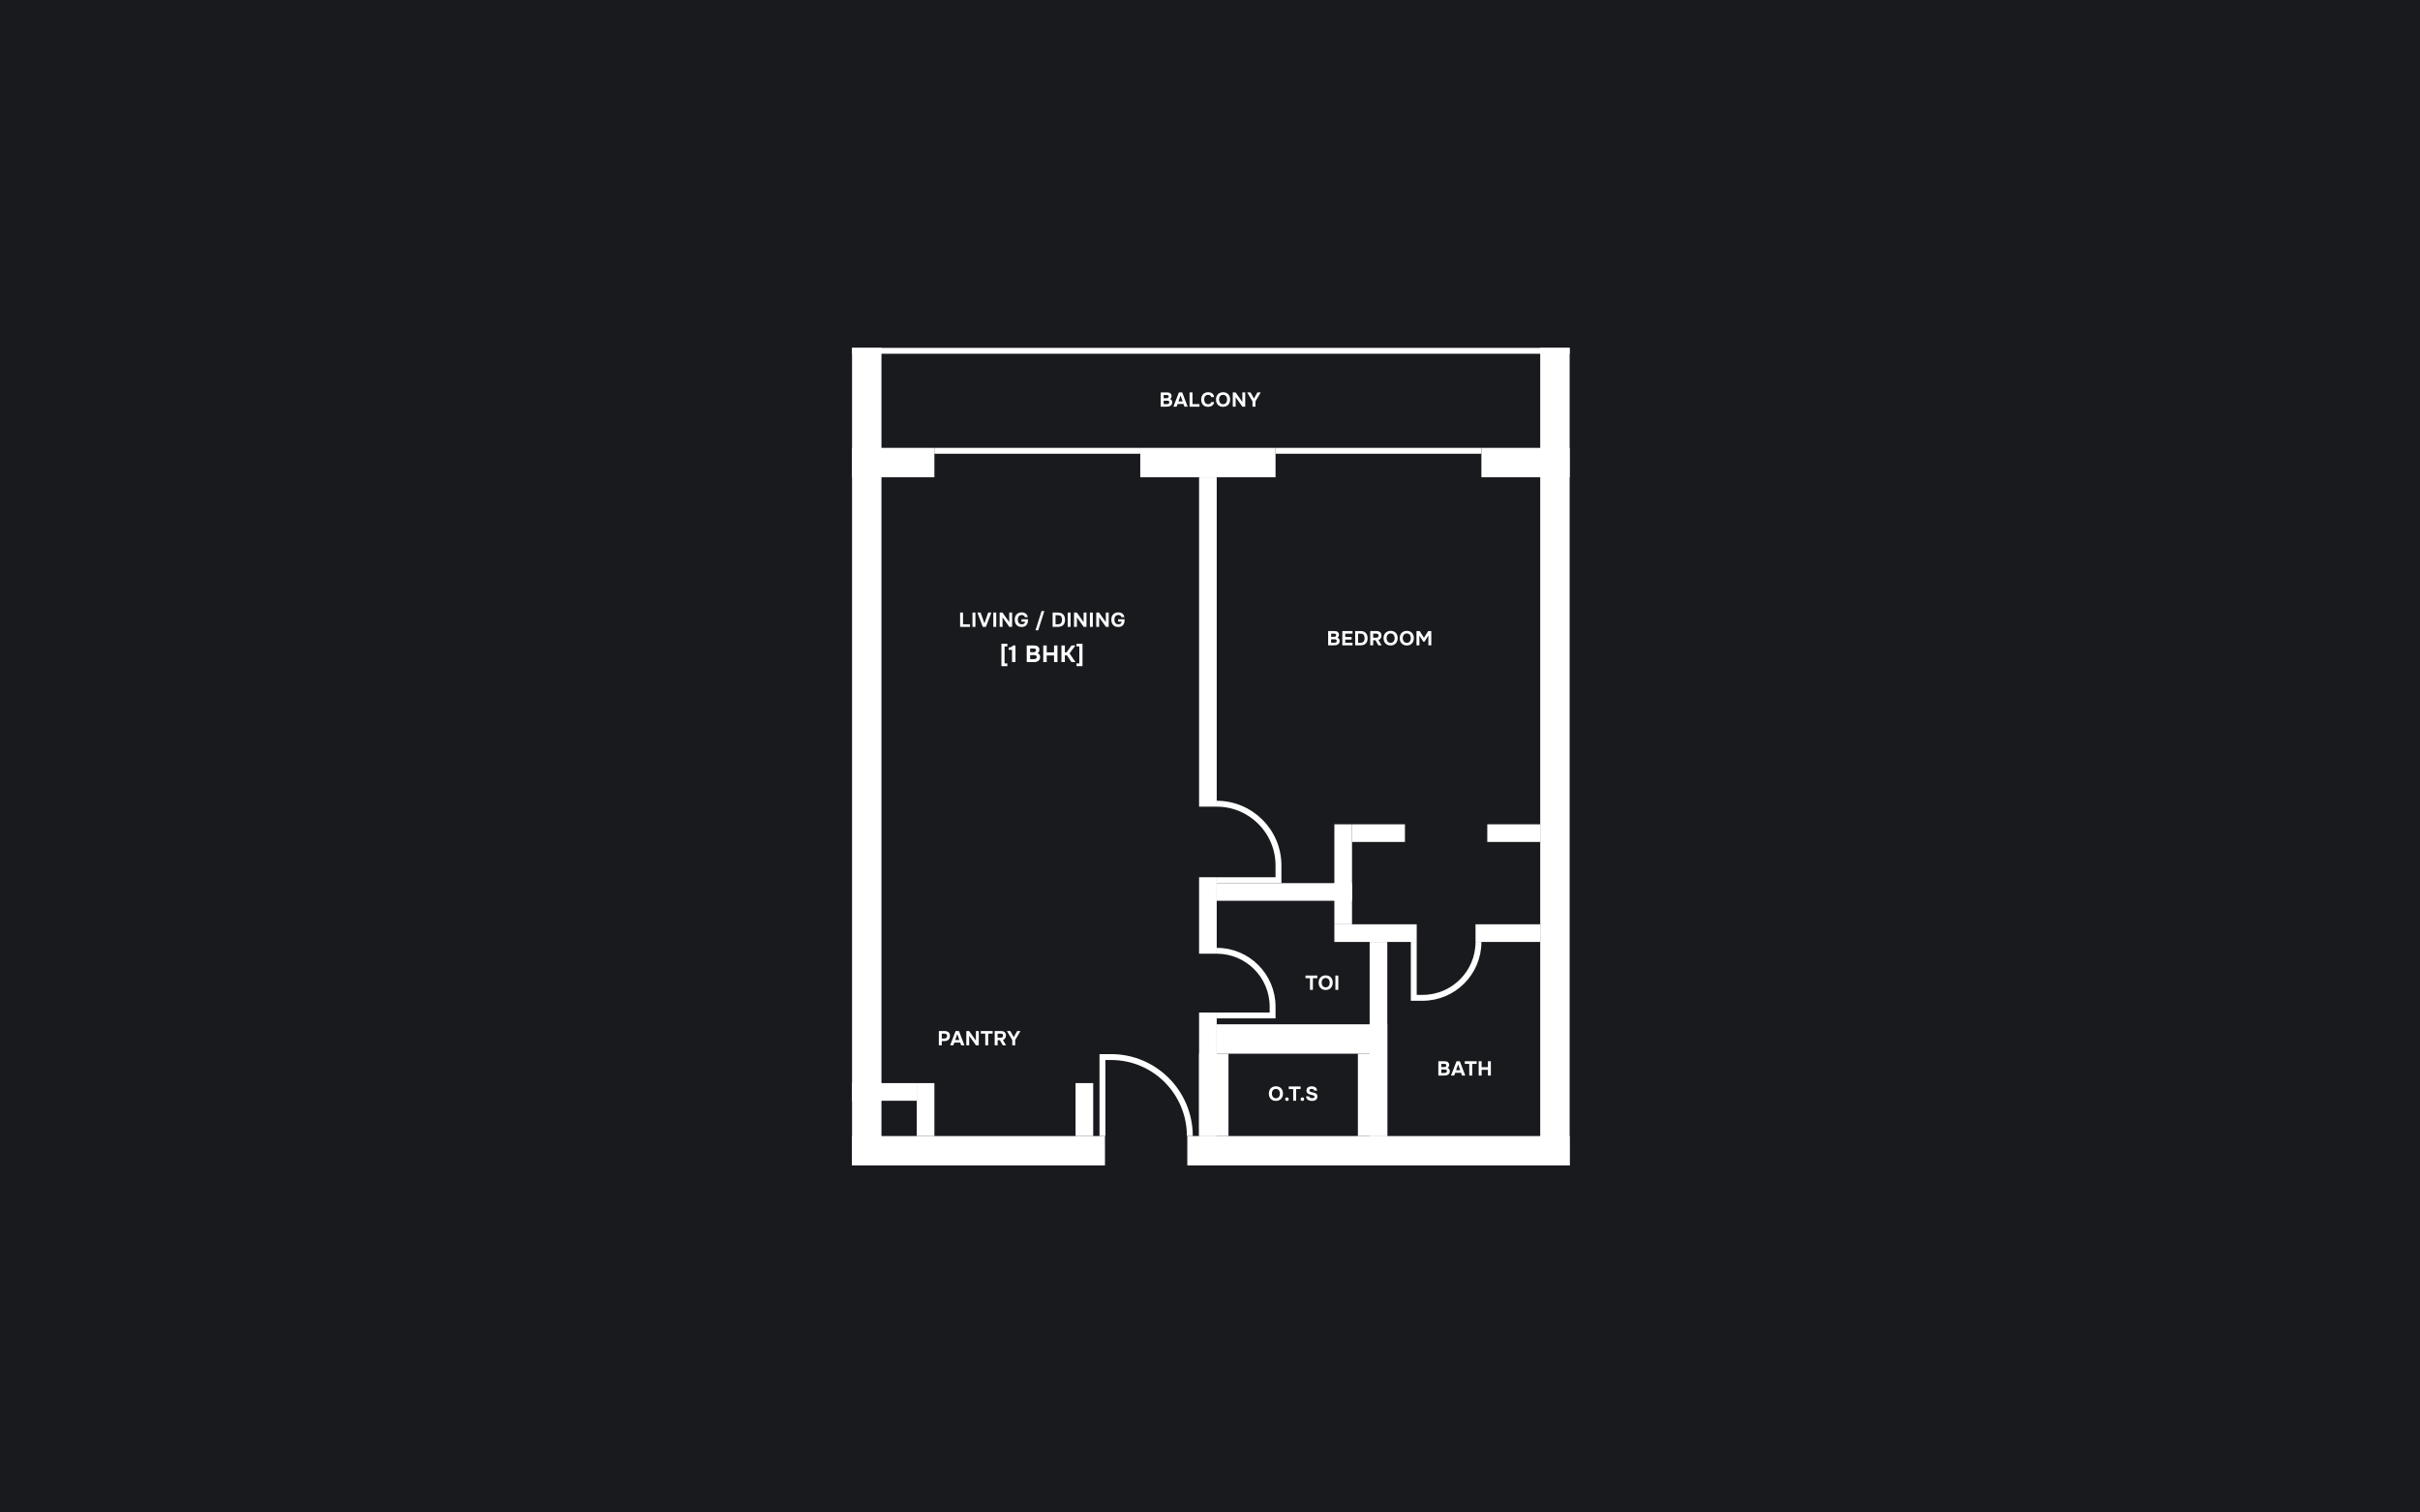 <?xml version="1.0" encoding="UTF-8"?>
<svg width="1440" height="900" viewBox="0 0 1440 900" fill="none" xmlns="http://www.w3.org/2000/svg">
<rect x="0" y="0" width="1440" height="900" fill="#808080" stroke="none"/>
<g clip-path="url(#clip0_725_413182)">
<path d="M1440 0H0V900H1440V0Z" fill="#181A1E"/>
<path d="M545.5 644.5V676H556V644.5H545.5Z" fill="white"/>
<path d="M640 644.5V676H650.5V644.5H640Z" fill="white"/>
<path d="M507 644.5V655H545.5V644.5H507Z" fill="white"/>
<path d="M713.5 284V480H724V284H713.5Z" fill="white"/>
<path d="M713.5 602.5V676H724V602.5H713.5Z" fill="white"/>
<path d="M713.5 522V567.5H724V522H713.5Z" fill="white"/>
<path d="M724 525.5V536H804.5V525.5H724Z" fill="white"/>
<path d="M794 550V560.5H843V550H794Z" fill="white"/>
<path d="M794 490.5V550H804.5V490.5H794Z" fill="white"/>
<path d="M804.5 490.5V501H836V490.5H804.5Z" fill="white"/>
<path d="M885 490.5V501H916.5V490.5H885Z" fill="white"/>
<path d="M878 550V560.5H916.5V550H878Z" fill="white"/>
<path d="M815 560.5V676H825.5V560.5H815Z" fill="white"/>
<path d="M724 609.5V627H825.5V609.5H724Z" fill="white"/>
<path d="M713.5 627V676H731V627H713.5Z" fill="white"/>
<path d="M808 627V676H825.5V627H808Z" fill="white"/>
<path d="M524.5 693.5V207H507V693.5H524.5Z" fill="white"/>
<path d="M934 693.5V207H916.5V693.5H934Z" fill="white"/>
<path d="M507 693.5H657.5V676H507V693.5Z" fill="white"/>
<path d="M706.5 693.5H934V676H706.5V693.5Z" fill="white"/>
<path d="M556 284V266.5H507V284H556Z" fill="white"/>
<path d="M759 284V266.5H678.5V284H759Z" fill="white"/>
<path d="M934 284V266.5H881.5V284H934Z" fill="white"/>
<path d="M556 270H678.5V266.5H556V270Z" fill="white"/>
<path d="M759 270H881.5V266.5H759V270Z" fill="white"/>
<path d="M934 210.5V207L507 207V210.5L934 210.5Z" fill="white"/>
<path d="M708 676C708 650.043 687.046 629 661.2 629H656V676" stroke="white" stroke-width="3.5"/>
<path d="M724 565.75C742.363 565.75 757.25 580.637 757.25 599V604.25H724" stroke="white" stroke-width="3.5"/>
<path d="M879.75 560.5C879.75 578.864 864.863 593.75 846.5 593.75H841.25V560.5" stroke="white" stroke-width="3.5"/>
<path d="M724 478.25C744.297 478.25 760.75 494.704 760.75 515V523.75H724" stroke="white" stroke-width="3.5"/>
<path d="M690.684 242V233.504H694.452C694.844 233.504 695.204 233.544 695.532 233.624C695.868 233.704 696.16 233.848 696.408 234.056C696.608 234.216 696.776 234.428 696.912 234.692C697.056 234.948 697.128 235.26 697.128 235.628C697.136 236.02 697.064 236.368 696.912 236.672C696.768 236.976 696.52 237.232 696.168 237.44C696.416 237.512 696.628 237.62 696.804 237.764C696.98 237.908 697.12 238.076 697.224 238.268C697.336 238.46 697.416 238.668 697.464 238.892C697.512 239.116 697.532 239.348 697.524 239.588C697.508 239.972 697.404 240.328 697.212 240.656C697.028 240.976 696.784 241.236 696.48 241.436C696.12 241.684 695.724 241.84 695.292 241.904C694.86 241.968 694.432 242 694.008 242H690.684ZM693.96 236.948C694.136 236.948 694.312 236.94 694.488 236.924C694.664 236.9 694.828 236.844 694.98 236.756C695.108 236.676 695.216 236.568 695.304 236.432C695.392 236.296 695.44 236.136 695.448 235.952C695.456 235.76 695.424 235.604 695.352 235.484C695.28 235.364 695.192 235.272 695.088 235.208C694.96 235.128 694.812 235.084 694.644 235.076C694.476 235.06 694.304 235.052 694.128 235.052H692.424V236.948H693.96ZM692.424 240.464H694.008C694.24 240.464 694.484 240.452 694.74 240.428C695.004 240.396 695.228 240.312 695.412 240.176C695.524 240.088 695.616 239.98 695.688 239.852C695.76 239.716 695.796 239.548 695.796 239.348C695.796 239.164 695.756 239.008 695.676 238.88C695.596 238.752 695.496 238.656 695.376 238.592C695.24 238.504 695.084 238.452 694.908 238.436C694.74 238.42 694.564 238.412 694.38 238.412L692.424 238.424V240.464ZM700.723 240.38L700.111 242H698.215L701.503 233.504H703.471L706.711 242H704.803L704.215 240.38H700.723ZM701.227 238.844H703.699L702.475 235.34L701.227 238.844ZM709.579 240.464H713.743V242H707.851V233.504H709.579V240.464ZM716.536 237.728C716.536 238.088 716.58 238.436 716.668 238.772C716.764 239.108 716.904 239.404 717.088 239.66C717.28 239.916 717.52 240.124 717.808 240.284C718.104 240.436 718.456 240.512 718.864 240.512C719.376 240.512 719.796 240.4 720.124 240.176C720.46 239.944 720.668 239.624 720.748 239.216H722.428C722.388 239.688 722.264 240.104 722.056 240.464C721.848 240.816 721.58 241.112 721.252 241.352C720.924 241.592 720.552 241.772 720.136 241.892C719.72 242.012 719.288 242.072 718.84 242.072C718.176 242.072 717.588 241.964 717.076 241.748C716.572 241.532 716.144 241.232 715.792 240.848C715.448 240.464 715.188 240.008 715.012 239.48C714.836 238.952 714.748 238.372 714.748 237.74C714.748 237.124 714.836 236.552 715.012 236.024C715.196 235.488 715.464 235.028 715.816 234.644C716.168 234.252 716.596 233.948 717.1 233.732C717.612 233.508 718.2 233.396 718.864 233.396C719.328 233.396 719.764 233.452 720.172 233.564C720.58 233.676 720.944 233.848 721.264 234.08C721.584 234.312 721.844 234.612 722.044 234.98C722.252 235.34 722.38 235.772 722.428 236.276H720.748C720.66 235.868 720.452 235.544 720.124 235.304C719.796 235.064 719.376 234.944 718.864 234.944C718.456 234.944 718.104 235.02 717.808 235.172C717.52 235.316 717.28 235.516 717.088 235.772C716.904 236.028 716.764 236.328 716.668 236.672C716.58 237.008 716.536 237.36 716.536 237.728ZM727.79 233.396C728.438 233.396 729.022 233.5 729.542 233.708C730.062 233.916 730.502 234.212 730.862 234.596C731.222 234.972 731.498 235.424 731.69 235.952C731.882 236.48 731.978 237.064 731.978 237.704C731.978 238.328 731.882 238.908 731.69 239.444C731.498 239.98 731.222 240.444 730.862 240.836C730.502 241.228 730.058 241.536 729.53 241.76C729.01 241.976 728.418 242.08 727.754 242.072C727.09 242.072 726.498 241.964 725.978 241.748C725.466 241.524 725.03 241.22 724.67 240.836C724.318 240.452 724.046 239.996 723.854 239.468C723.67 238.94 723.578 238.364 723.578 237.74C723.578 237.1 723.674 236.516 723.866 235.988C724.066 235.452 724.346 234.992 724.706 234.608C725.074 234.224 725.518 233.928 726.038 233.72C726.558 233.504 727.142 233.396 727.79 233.396ZM725.366 237.716C725.366 238.084 725.414 238.436 725.51 238.772C725.614 239.1 725.762 239.392 725.954 239.648C726.154 239.904 726.406 240.112 726.71 240.272C727.014 240.424 727.37 240.504 727.778 240.512C728.17 240.52 728.518 240.452 728.822 240.308C729.126 240.156 729.378 239.952 729.578 239.696C729.778 239.432 729.93 239.132 730.034 238.796C730.138 238.452 730.19 238.096 730.19 237.728C730.19 237.368 730.138 237.02 730.034 236.684C729.938 236.348 729.79 236.052 729.59 235.796C729.398 235.532 729.15 235.324 728.846 235.172C728.542 235.02 728.186 234.944 727.778 234.944C727.378 234.944 727.026 235.02 726.722 235.172C726.418 235.324 726.166 235.528 725.966 235.784C725.766 236.04 725.614 236.336 725.51 236.672C725.414 237 725.366 237.348 725.366 237.716ZM735.224 233.504L739.256 239.192V233.504H740.96V242H739.292L735.26 236.336V242H733.556V233.504H735.224ZM748.215 233.504H750.183L747.039 238.82V242H745.299V238.844L742.119 233.504H744.123L746.187 237.176L748.215 233.504Z" fill="white"/>
<path d="M790.307 384V375.504H794.075C794.467 375.504 794.827 375.544 795.155 375.624C795.491 375.704 795.783 375.848 796.031 376.056C796.231 376.216 796.399 376.428 796.535 376.692C796.679 376.948 796.751 377.26 796.751 377.628C796.759 378.02 796.687 378.368 796.535 378.672C796.391 378.976 796.143 379.232 795.791 379.44C796.039 379.512 796.251 379.62 796.427 379.764C796.603 379.908 796.743 380.076 796.847 380.268C796.959 380.46 797.039 380.668 797.087 380.892C797.135 381.116 797.155 381.348 797.147 381.588C797.131 381.972 797.027 382.328 796.835 382.656C796.651 382.976 796.407 383.236 796.103 383.436C795.743 383.684 795.347 383.84 794.915 383.904C794.483 383.968 794.055 384 793.631 384H790.307ZM793.583 378.948C793.759 378.948 793.935 378.94 794.111 378.924C794.287 378.9 794.451 378.844 794.603 378.756C794.731 378.676 794.839 378.568 794.927 378.432C795.015 378.296 795.063 378.136 795.071 377.952C795.079 377.76 795.047 377.604 794.975 377.484C794.903 377.364 794.815 377.272 794.711 377.208C794.583 377.128 794.435 377.084 794.267 377.076C794.099 377.06 793.927 377.052 793.751 377.052H792.047V378.948H793.583ZM792.047 382.464H793.631C793.863 382.464 794.107 382.452 794.363 382.428C794.627 382.396 794.851 382.312 795.035 382.176C795.147 382.088 795.239 381.98 795.311 381.852C795.383 381.716 795.419 381.548 795.419 381.348C795.419 381.164 795.379 381.008 795.299 380.88C795.219 380.752 795.119 380.656 794.999 380.592C794.863 380.504 794.707 380.452 794.531 380.436C794.363 380.42 794.187 380.412 794.003 380.412L792.047 380.424V382.464ZM804.81 375.504V377.052H800.478V379.032H804.258V380.58H800.478V382.464H804.81V384H798.738V375.504H804.81ZM806.385 384V375.504H809.517C809.925 375.504 810.325 375.54 810.717 375.612C811.109 375.676 811.485 375.804 811.845 375.996C812.485 376.324 812.965 376.808 813.285 377.448C813.613 378.088 813.777 378.86 813.777 379.764C813.777 381.132 813.421 382.18 812.709 382.908C812.005 383.636 810.969 384 809.601 384H806.385ZM809.613 382.464C809.725 382.464 809.845 382.456 809.973 382.44C810.101 382.424 810.229 382.404 810.357 382.38C810.485 382.348 810.605 382.312 810.717 382.272C810.829 382.232 810.925 382.188 811.005 382.14C811.333 381.916 811.577 381.6 811.737 381.192C811.905 380.776 811.989 380.3 811.989 379.764C811.989 379.34 811.941 378.956 811.845 378.612C811.749 378.268 811.601 377.976 811.401 377.736C811.177 377.472 810.889 377.292 810.537 377.196C810.193 377.1 809.853 377.052 809.517 377.052H808.125V382.464H809.613ZM818.739 375.504C818.963 375.504 819.187 375.512 819.411 375.528C819.635 375.536 819.855 375.564 820.071 375.612C820.287 375.66 820.495 375.732 820.695 375.828C820.903 375.916 821.095 376.04 821.271 376.2C821.551 376.456 821.751 376.764 821.871 377.124C821.991 377.476 822.047 377.836 822.039 378.204C822.031 378.7 821.943 379.12 821.775 379.464C821.615 379.808 821.395 380.1 821.115 380.34C820.859 380.548 820.563 380.696 820.227 380.784L822.111 384H820.167L818.451 380.952H817.095V384H815.355V375.504H818.739ZM818.751 379.488C818.967 379.488 819.171 379.468 819.363 379.428C819.555 379.388 819.719 379.324 819.855 379.236C819.999 379.14 820.111 379.016 820.191 378.864C820.279 378.704 820.327 378.504 820.335 378.264C820.343 378.008 820.307 377.8 820.227 377.64C820.147 377.48 820.035 377.356 819.891 377.268C819.755 377.18 819.591 377.124 819.399 377.1C819.215 377.068 819.011 377.052 818.787 377.052H817.095V379.488H818.751ZM827.484 375.396C828.132 375.396 828.716 375.5 829.236 375.708C829.756 375.916 830.196 376.212 830.556 376.596C830.916 376.972 831.192 377.424 831.384 377.952C831.576 378.48 831.672 379.064 831.672 379.704C831.672 380.328 831.576 380.908 831.384 381.444C831.192 381.98 830.916 382.444 830.556 382.836C830.196 383.228 829.752 383.536 829.224 383.76C828.704 383.976 828.112 384.08 827.448 384.072C826.784 384.072 826.192 383.964 825.672 383.748C825.16 383.524 824.724 383.22 824.364 382.836C824.012 382.452 823.74 381.996 823.548 381.468C823.364 380.94 823.272 380.364 823.272 379.74C823.272 379.1 823.368 378.516 823.56 377.988C823.76 377.452 824.04 376.992 824.4 376.608C824.768 376.224 825.212 375.928 825.732 375.72C826.252 375.504 826.836 375.396 827.484 375.396ZM825.06 379.716C825.06 380.084 825.108 380.436 825.204 380.772C825.308 381.1 825.456 381.392 825.648 381.648C825.848 381.904 826.1 382.112 826.404 382.272C826.708 382.424 827.064 382.504 827.472 382.512C827.864 382.52 828.212 382.452 828.516 382.308C828.82 382.156 829.072 381.952 829.272 381.696C829.472 381.432 829.624 381.132 829.728 380.796C829.832 380.452 829.884 380.096 829.884 379.728C829.884 379.368 829.832 379.02 829.728 378.684C829.632 378.348 829.484 378.052 829.284 377.796C829.092 377.532 828.844 377.324 828.54 377.172C828.236 377.02 827.88 376.944 827.472 376.944C827.072 376.944 826.72 377.02 826.416 377.172C826.112 377.324 825.86 377.528 825.66 377.784C825.46 378.04 825.308 378.336 825.204 378.672C825.108 379 825.06 379.348 825.06 379.716ZM837.11 375.396C837.758 375.396 838.342 375.5 838.862 375.708C839.382 375.916 839.822 376.212 840.182 376.596C840.542 376.972 840.818 377.424 841.01 377.952C841.202 378.48 841.298 379.064 841.298 379.704C841.298 380.328 841.202 380.908 841.01 381.444C840.818 381.98 840.542 382.444 840.182 382.836C839.822 383.228 839.378 383.536 838.85 383.76C838.33 383.976 837.738 384.08 837.074 384.072C836.41 384.072 835.818 383.964 835.298 383.748C834.786 383.524 834.35 383.22 833.99 382.836C833.638 382.452 833.366 381.996 833.174 381.468C832.99 380.94 832.898 380.364 832.898 379.74C832.898 379.1 832.994 378.516 833.186 377.988C833.386 377.452 833.666 376.992 834.026 376.608C834.394 376.224 834.838 375.928 835.358 375.72C835.878 375.504 836.462 375.396 837.11 375.396ZM834.686 379.716C834.686 380.084 834.734 380.436 834.83 380.772C834.934 381.1 835.082 381.392 835.274 381.648C835.474 381.904 835.726 382.112 836.03 382.272C836.334 382.424 836.69 382.504 837.098 382.512C837.49 382.52 837.838 382.452 838.142 382.308C838.446 382.156 838.698 381.952 838.898 381.696C839.098 381.432 839.25 381.132 839.354 380.796C839.458 380.452 839.51 380.096 839.51 379.728C839.51 379.368 839.458 379.02 839.354 378.684C839.258 378.348 839.11 378.052 838.91 377.796C838.718 377.532 838.47 377.324 838.166 377.172C837.862 377.02 837.506 376.944 837.098 376.944C836.698 376.944 836.346 377.02 836.042 377.172C835.738 377.324 835.486 377.528 835.286 377.784C835.086 378.04 834.934 378.336 834.83 378.672C834.734 379 834.686 379.348 834.686 379.716ZM844.76 375.504L847.304 379.5L849.836 375.504H851.684V384H849.956V378.144L847.664 381.804H846.884L844.592 378.144V384H842.876V375.504H844.76Z" fill="white"/>
<path d="M573.03 371.464H577.194V373H571.302V364.504H573.03V371.464ZM580.407 373H578.667V364.504H580.407V373ZM588.014 364.504H589.898L586.67 373H584.798L581.57 364.504H583.502L585.77 370.924L588.014 364.504ZM592.805 373H591.065V364.504H592.805V373ZM596.512 364.504L600.544 370.192V364.504H602.248V373H600.58L596.548 367.336V373H594.844V364.504H596.512ZM605.615 368.74C605.615 369.108 605.659 369.46 605.747 369.796C605.843 370.124 605.987 370.416 606.179 370.672C606.371 370.92 606.615 371.12 606.911 371.272C607.207 371.424 607.559 371.504 607.967 371.512C608.215 371.52 608.455 371.492 608.687 371.428C608.927 371.364 609.139 371.268 609.323 371.14C609.507 371.004 609.655 370.832 609.767 370.624C609.887 370.416 609.959 370.172 609.983 369.892H607.847V368.488H611.687C611.695 368.792 611.691 369.104 611.675 369.424C611.659 369.744 611.615 370.056 611.543 370.36C611.479 370.664 611.379 370.96 611.243 371.248C611.115 371.528 610.943 371.78 610.727 372.004C610.423 372.324 610.043 372.584 609.587 372.784C609.131 372.976 608.583 373.072 607.943 373.072C607.279 373.072 606.687 372.968 606.167 372.76C605.655 372.544 605.223 372.244 604.871 371.86C604.527 371.476 604.263 371.02 604.079 370.492C603.903 369.964 603.815 369.384 603.815 368.752C603.815 368.104 603.903 367.512 604.079 366.976C604.263 366.44 604.531 365.984 604.883 365.608C605.235 365.224 605.667 364.928 606.179 364.72C606.699 364.504 607.291 364.396 607.955 364.396C608.411 364.396 608.847 364.456 609.263 364.576C609.679 364.696 610.047 364.876 610.367 365.116C610.687 365.356 610.951 365.656 611.159 366.016C611.367 366.376 611.491 366.796 611.531 367.276H609.851C609.771 366.868 609.547 366.54 609.179 366.292C608.819 366.044 608.387 365.928 607.883 365.944C607.483 365.96 607.139 366.048 606.851 366.208C606.563 366.36 606.327 366.564 606.143 366.82C605.959 367.076 605.823 367.372 605.735 367.708C605.655 368.036 605.615 368.38 605.615 368.74ZM616.164 375.052L619.788 363.592H621.408L617.784 375.052H616.164ZM626.349 373V364.504H629.481C629.889 364.504 630.289 364.54 630.681 364.612C631.073 364.676 631.449 364.804 631.809 364.996C632.449 365.324 632.929 365.808 633.249 366.448C633.577 367.088 633.741 367.86 633.741 368.764C633.741 370.132 633.385 371.18 632.673 371.908C631.969 372.636 630.933 373 629.565 373H626.349ZM629.577 371.464C629.689 371.464 629.809 371.456 629.937 371.44C630.065 371.424 630.193 371.404 630.321 371.38C630.449 371.348 630.569 371.312 630.681 371.272C630.793 371.232 630.889 371.188 630.969 371.14C631.297 370.916 631.541 370.6 631.701 370.192C631.869 369.776 631.953 369.3 631.953 368.764C631.953 368.34 631.905 367.956 631.809 367.612C631.713 367.268 631.565 366.976 631.365 366.736C631.141 366.472 630.853 366.292 630.501 366.196C630.157 366.1 629.817 366.052 629.481 366.052H628.089V371.464H629.577ZM637.059 373H635.319V364.504H637.059V373ZM640.766 364.504L644.798 370.192V364.504H646.502V373H644.834L640.802 367.336V373H639.098V364.504H640.766ZM650.277 373H648.537V364.504H650.277V373ZM653.985 364.504L658.017 370.192V364.504H659.721V373H658.053L654.021 367.336V373H652.317V364.504H653.985ZM663.088 368.74C663.088 369.108 663.132 369.46 663.22 369.796C663.316 370.124 663.46 370.416 663.652 370.672C663.844 370.92 664.088 371.12 664.384 371.272C664.68 371.424 665.032 371.504 665.44 371.512C665.688 371.52 665.928 371.492 666.16 371.428C666.4 371.364 666.612 371.268 666.796 371.14C666.98 371.004 667.128 370.832 667.24 370.624C667.36 370.416 667.432 370.172 667.456 369.892H665.32V368.488H669.16C669.168 368.792 669.164 369.104 669.148 369.424C669.132 369.744 669.088 370.056 669.016 370.36C668.952 370.664 668.852 370.96 668.716 371.248C668.588 371.528 668.416 371.78 668.2 372.004C667.896 372.324 667.516 372.584 667.06 372.784C666.604 372.976 666.056 373.072 665.416 373.072C664.752 373.072 664.16 372.968 663.64 372.76C663.128 372.544 662.696 372.244 662.344 371.86C662 371.476 661.736 371.02 661.552 370.492C661.376 369.964 661.288 369.384 661.288 368.752C661.288 368.104 661.376 367.512 661.552 366.976C661.736 366.44 662.004 365.984 662.356 365.608C662.708 365.224 663.14 364.928 663.652 364.72C664.172 364.504 664.764 364.396 665.428 364.396C665.884 364.396 666.32 364.456 666.736 364.576C667.152 364.696 667.52 364.876 667.84 365.116C668.16 365.356 668.424 365.656 668.632 366.016C668.84 366.376 668.964 366.796 669.004 367.276H667.324C667.244 366.868 667.02 366.54 666.652 366.292C666.292 366.044 665.86 365.928 665.356 365.944C664.956 365.96 664.612 366.048 664.324 366.208C664.036 366.36 663.8 366.564 663.616 366.82C663.432 367.076 663.296 367.372 663.208 367.708C663.128 368.036 663.088 368.38 663.088 368.74ZM595.881 383.024H599.409V384.648H597.771V394.77H599.409V396.394H595.881V383.024ZM604.247 394H602.203V386.706H600.187V385.306C600.486 385.306 600.761 385.283 601.013 385.236C601.275 385.18 601.517 385.096 601.741 384.984C601.937 384.881 602.124 384.755 602.301 384.606C602.479 384.447 602.619 384.275 602.721 384.088H604.247V394ZM610.953 394V384.088H615.349C615.806 384.088 616.226 384.135 616.609 384.228C617.001 384.321 617.342 384.489 617.631 384.732C617.864 384.919 618.06 385.166 618.219 385.474C618.387 385.773 618.471 386.137 618.471 386.566C618.48 387.023 618.396 387.429 618.219 387.784C618.051 388.139 617.762 388.437 617.351 388.68C617.64 388.764 617.888 388.89 618.093 389.058C618.298 389.226 618.462 389.422 618.583 389.646C618.714 389.87 618.807 390.113 618.863 390.374C618.919 390.635 618.942 390.906 618.933 391.186C618.914 391.634 618.793 392.049 618.569 392.432C618.354 392.805 618.07 393.109 617.715 393.342C617.295 393.631 616.833 393.813 616.329 393.888C615.825 393.963 615.326 394 614.831 394H610.953ZM614.775 388.106C614.98 388.106 615.186 388.097 615.391 388.078C615.596 388.05 615.788 387.985 615.965 387.882C616.114 387.789 616.24 387.663 616.343 387.504C616.446 387.345 616.502 387.159 616.511 386.944C616.52 386.72 616.483 386.538 616.399 386.398C616.315 386.258 616.212 386.151 616.091 386.076C615.942 385.983 615.769 385.931 615.573 385.922C615.377 385.903 615.176 385.894 614.971 385.894H612.983V388.106H614.775ZM612.983 392.208H614.831C615.102 392.208 615.386 392.194 615.685 392.166C615.993 392.129 616.254 392.031 616.469 391.872C616.6 391.769 616.707 391.643 616.791 391.494C616.875 391.335 616.917 391.139 616.917 390.906C616.917 390.691 616.87 390.509 616.777 390.36C616.684 390.211 616.567 390.099 616.427 390.024C616.268 389.921 616.086 389.861 615.881 389.842C615.685 389.823 615.48 389.814 615.265 389.814L612.983 389.828V392.208ZM622.82 388.204H627.202V384.088H629.232V394H627.202V390.01H622.82V394H620.79V384.088H622.82V388.204ZM633.641 389.968V394H631.611V384.088H633.641V388.176H634.691L637.575 384.088H639.927L636.427 388.792L639.969 394H637.603L634.887 389.968H633.641ZM644.125 396.394H640.597V394.77H642.235V384.648H640.597V383.024H644.125V396.394Z" fill="white"/>
<path d="M855.868 640V631.504H859.636C860.028 631.504 860.388 631.544 860.716 631.624C861.052 631.704 861.344 631.848 861.592 632.056C861.792 632.216 861.96 632.428 862.096 632.692C862.24 632.948 862.312 633.26 862.312 633.628C862.32 634.02 862.248 634.368 862.096 634.672C861.952 634.976 861.704 635.232 861.352 635.44C861.6 635.512 861.812 635.62 861.988 635.764C862.164 635.908 862.304 636.076 862.408 636.268C862.52 636.46 862.6 636.668 862.648 636.892C862.696 637.116 862.716 637.348 862.708 637.588C862.692 637.972 862.588 638.328 862.396 638.656C862.212 638.976 861.968 639.236 861.664 639.436C861.304 639.684 860.908 639.84 860.476 639.904C860.044 639.968 859.616 640 859.192 640H855.868ZM859.144 634.948C859.32 634.948 859.496 634.94 859.672 634.924C859.848 634.9 860.012 634.844 860.164 634.756C860.292 634.676 860.4 634.568 860.488 634.432C860.576 634.296 860.624 634.136 860.632 633.952C860.64 633.76 860.608 633.604 860.536 633.484C860.464 633.364 860.376 633.272 860.272 633.208C860.144 633.128 859.996 633.084 859.828 633.076C859.66 633.06 859.488 633.052 859.312 633.052H857.608V634.948H859.144ZM857.608 638.464H859.192C859.424 638.464 859.668 638.452 859.924 638.428C860.188 638.396 860.412 638.312 860.596 638.176C860.708 638.088 860.8 637.98 860.872 637.852C860.944 637.716 860.98 637.548 860.98 637.348C860.98 637.164 860.94 637.008 860.86 636.88C860.78 636.752 860.68 636.656 860.56 636.592C860.424 636.504 860.268 636.452 860.092 636.436C859.924 636.42 859.748 636.412 859.564 636.412L857.608 636.424V638.464ZM865.908 638.38L865.296 640H863.4L866.688 631.504H868.656L871.896 640H869.988L869.4 638.38H865.908ZM866.412 636.844H868.884L867.66 633.34L866.412 636.844ZM871.61 633.052V631.504H878.678V633.052H876.014V640H874.274V633.052H871.61ZM881.625 635.032H885.381V631.504H887.121V640H885.381V636.58H881.625V640H879.885V631.504H881.625V635.032Z" fill="white"/>
<path d="M759.227 646.396C759.875 646.396 760.459 646.5 760.979 646.708C761.499 646.916 761.939 647.212 762.299 647.596C762.659 647.972 762.935 648.424 763.127 648.952C763.319 649.48 763.415 650.064 763.415 650.704C763.415 651.328 763.319 651.908 763.127 652.444C762.935 652.98 762.659 653.444 762.299 653.836C761.939 654.228 761.495 654.536 760.967 654.76C760.447 654.976 759.855 655.08 759.191 655.072C758.527 655.072 757.935 654.964 757.415 654.748C756.903 654.524 756.467 654.22 756.107 653.836C755.755 653.452 755.483 652.996 755.291 652.468C755.107 651.94 755.015 651.364 755.015 650.74C755.015 650.1 755.111 649.516 755.303 648.988C755.503 648.452 755.783 647.992 756.143 647.608C756.511 647.224 756.955 646.928 757.475 646.72C757.995 646.504 758.579 646.396 759.227 646.396ZM756.803 650.716C756.803 651.084 756.851 651.436 756.947 651.772C757.051 652.1 757.199 652.392 757.391 652.648C757.591 652.904 757.843 653.112 758.147 653.272C758.451 653.424 758.807 653.504 759.215 653.512C759.607 653.52 759.955 653.452 760.259 653.308C760.563 653.156 760.815 652.952 761.015 652.696C761.215 652.432 761.367 652.132 761.471 651.796C761.575 651.452 761.627 651.096 761.627 650.728C761.627 650.368 761.575 650.02 761.471 649.684C761.375 649.348 761.227 649.052 761.027 648.796C760.835 648.532 760.587 648.324 760.283 648.172C759.979 648.02 759.623 647.944 759.215 647.944C758.815 647.944 758.463 648.02 758.159 648.172C757.855 648.324 757.603 648.528 757.403 648.784C757.203 649.04 757.051 649.336 756.947 649.672C756.851 650 756.803 650.348 756.803 650.716ZM765.796 653.008C766.1 653.008 766.348 653.1 766.54 653.284C766.732 653.468 766.828 653.728 766.828 654.064C766.828 654.4 766.732 654.656 766.54 654.832C766.348 655.008 766.1 655.096 765.796 655.096C765.492 655.096 765.24 655.008 765.04 654.832C764.848 654.656 764.752 654.4 764.752 654.064C764.752 653.728 764.848 653.468 765.04 653.284C765.24 653.1 765.492 653.008 765.796 653.008ZM766.842 648.052V646.504H773.91V648.052H771.246V655H769.506V648.052H766.842ZM774.96 653.008C775.264 653.008 775.512 653.1 775.704 653.284C775.896 653.468 775.992 653.728 775.992 654.064C775.992 654.4 775.896 654.656 775.704 654.832C775.512 655.008 775.264 655.096 774.96 655.096C774.656 655.096 774.404 655.008 774.204 654.832C774.012 654.656 773.916 654.4 773.916 654.064C773.916 653.728 774.012 653.468 774.204 653.284C774.404 653.1 774.656 653.008 774.96 653.008ZM782 648.952C781.952 648.592 781.792 648.336 781.52 648.184C781.248 648.024 780.908 647.936 780.5 647.92C780.356 647.92 780.204 647.932 780.044 647.956C779.892 647.98 779.748 648.028 779.612 648.1C779.476 648.172 779.364 648.268 779.276 648.388C779.188 648.508 779.144 648.656 779.144 648.832C779.136 649.016 779.18 649.172 779.276 649.3C779.38 649.428 779.516 649.532 779.684 649.612C779.804 649.668 779.932 649.72 780.068 649.768C780.212 649.808 780.352 649.848 780.488 649.888C780.624 649.92 780.756 649.948 780.884 649.972C781.012 649.996 781.124 650.02 781.22 650.044C781.564 650.116 781.896 650.2 782.216 650.296C782.536 650.392 782.82 650.524 783.068 650.692C783.316 650.86 783.516 651.084 783.668 651.364C783.82 651.644 783.9 652.008 783.908 652.456C783.908 652.944 783.816 653.36 783.632 653.704C783.448 654.048 783.2 654.324 782.888 654.532C782.592 654.74 782.248 654.892 781.856 654.988C781.464 655.076 781.032 655.112 780.56 655.096C780.104 655.088 779.676 655.028 779.276 654.916C778.876 654.796 778.52 654.624 778.208 654.4C777.904 654.176 777.66 653.896 777.476 653.56C777.292 653.224 777.188 652.828 777.164 652.372H778.94C778.988 652.58 779.068 652.752 779.18 652.888C779.292 653.024 779.424 653.136 779.576 653.224C779.728 653.312 779.896 653.376 780.08 653.416C780.272 653.456 780.464 653.48 780.656 653.488C780.856 653.496 781.048 653.488 781.232 653.464C781.416 653.44 781.576 653.396 781.712 653.332C781.856 653.26 781.968 653.164 782.048 653.044C782.128 652.924 782.168 652.772 782.168 652.588C782.168 652.332 782.088 652.144 781.928 652.024C781.776 651.904 781.608 651.82 781.424 651.772C781.296 651.74 781.18 651.712 781.076 651.688C780.98 651.656 780.884 651.632 780.788 651.616C780.692 651.592 780.592 651.568 780.488 651.544C780.384 651.52 780.264 651.492 780.128 651.46C779.824 651.38 779.508 651.292 779.18 651.196C778.86 651.092 778.572 650.948 778.316 650.764C778.004 650.548 777.768 650.272 777.608 649.936C777.456 649.6 777.388 649.228 777.404 648.82C777.428 648.34 777.54 647.944 777.74 647.632C777.94 647.312 778.196 647.06 778.508 646.876C778.82 646.692 779.164 646.564 779.54 646.492C779.916 646.42 780.292 646.388 780.668 646.396C781.084 646.404 781.468 646.464 781.82 646.576C782.18 646.68 782.492 646.836 782.756 647.044C783.028 647.252 783.248 647.516 783.416 647.836C783.584 648.156 783.688 648.528 783.728 648.952H782Z" fill="white"/>
<path d="M561.918 613.504C562.43 613.504 562.894 613.56 563.31 613.672C563.726 613.776 564.078 613.948 564.366 614.188C564.662 614.42 564.886 614.728 565.038 615.112C565.198 615.488 565.274 615.952 565.266 616.504C565.258 616.984 565.174 617.412 565.014 617.788C564.854 618.156 564.63 618.468 564.342 618.724C564.062 618.972 563.722 619.164 563.322 619.3C562.93 619.428 562.502 619.492 562.038 619.492H560.394V622H558.654V613.504H561.918ZM561.942 617.956C562.158 617.956 562.362 617.928 562.554 617.872C562.754 617.816 562.926 617.728 563.07 617.608C563.214 617.488 563.33 617.34 563.418 617.164C563.506 616.988 563.554 616.78 563.562 616.54C563.578 615.996 563.43 615.612 563.118 615.388C562.814 615.164 562.418 615.052 561.93 615.052H560.394V617.956H561.942ZM567.873 620.38L567.261 622H565.365L568.653 613.504H570.621L573.861 622H571.953L571.365 620.38H567.873ZM568.377 618.844H570.849L569.625 615.34L568.377 618.844ZM576.669 613.504L580.701 619.192V613.504H582.405V622H580.737L576.705 616.336V622H575.001V613.504H576.669ZM583.612 615.052V613.504H590.68V615.052H588.016V622H586.276V615.052H583.612ZM595.271 613.504C595.495 613.504 595.719 613.512 595.943 613.528C596.167 613.536 596.387 613.564 596.603 613.612C596.819 613.66 597.027 613.732 597.227 613.828C597.435 613.916 597.627 614.04 597.803 614.2C598.083 614.456 598.283 614.764 598.403 615.124C598.523 615.476 598.579 615.836 598.571 616.204C598.563 616.7 598.475 617.12 598.307 617.464C598.147 617.808 597.927 618.1 597.647 618.34C597.391 618.548 597.095 618.696 596.759 618.784L598.643 622H596.699L594.983 618.952H593.627V622H591.887V613.504H595.271ZM595.283 617.488C595.499 617.488 595.703 617.468 595.895 617.428C596.087 617.388 596.251 617.324 596.387 617.236C596.531 617.14 596.643 617.016 596.723 616.864C596.811 616.704 596.859 616.504 596.867 616.264C596.875 616.008 596.839 615.8 596.759 615.64C596.679 615.48 596.567 615.356 596.423 615.268C596.287 615.18 596.123 615.124 595.931 615.1C595.747 615.068 595.543 615.052 595.319 615.052H593.627V617.488H595.283ZM605.257 613.504H607.225L604.081 618.82V622H602.341V618.844L599.161 613.504H601.165L603.229 617.176L605.257 613.504Z" fill="white"/>
<path d="M776.824 582.052V580.504H783.892V582.052H781.228V589H779.488V582.052H776.824ZM788.843 580.396C789.491 580.396 790.075 580.5 790.595 580.708C791.115 580.916 791.555 581.212 791.915 581.596C792.275 581.972 792.551 582.424 792.743 582.952C792.935 583.48 793.031 584.064 793.031 584.704C793.031 585.328 792.935 585.908 792.743 586.444C792.551 586.98 792.275 587.444 791.915 587.836C791.555 588.228 791.111 588.536 790.583 588.76C790.063 588.976 789.471 589.08 788.807 589.072C788.143 589.072 787.551 588.964 787.031 588.748C786.519 588.524 786.083 588.22 785.723 587.836C785.371 587.452 785.099 586.996 784.907 586.468C784.723 585.94 784.631 585.364 784.631 584.74C784.631 584.1 784.727 583.516 784.919 582.988C785.119 582.452 785.399 581.992 785.759 581.608C786.127 581.224 786.571 580.928 787.091 580.72C787.611 580.504 788.195 580.396 788.843 580.396ZM786.419 584.716C786.419 585.084 786.467 585.436 786.563 585.772C786.667 586.1 786.815 586.392 787.007 586.648C787.207 586.904 787.459 587.112 787.763 587.272C788.067 587.424 788.423 587.504 788.831 587.512C789.223 587.52 789.571 587.452 789.875 587.308C790.179 587.156 790.431 586.952 790.631 586.696C790.831 586.432 790.983 586.132 791.087 585.796C791.191 585.452 791.243 585.096 791.243 584.728C791.243 584.368 791.191 584.02 791.087 583.684C790.991 583.348 790.843 583.052 790.643 582.796C790.451 582.532 790.203 582.324 789.899 582.172C789.595 582.02 789.239 581.944 788.831 581.944C788.431 581.944 788.079 582.02 787.775 582.172C787.471 582.324 787.219 582.528 787.019 582.784C786.819 583.04 786.667 583.336 786.563 583.672C786.467 584 786.419 584.348 786.419 584.716ZM796.349 589H794.609V580.504H796.349V589Z" fill="white"/>
</g>
<defs>
<clipPath id="clip0_725_413182">
<rect width="1440" height="900" fill="white"/>
</clipPath>
</defs>
</svg>
